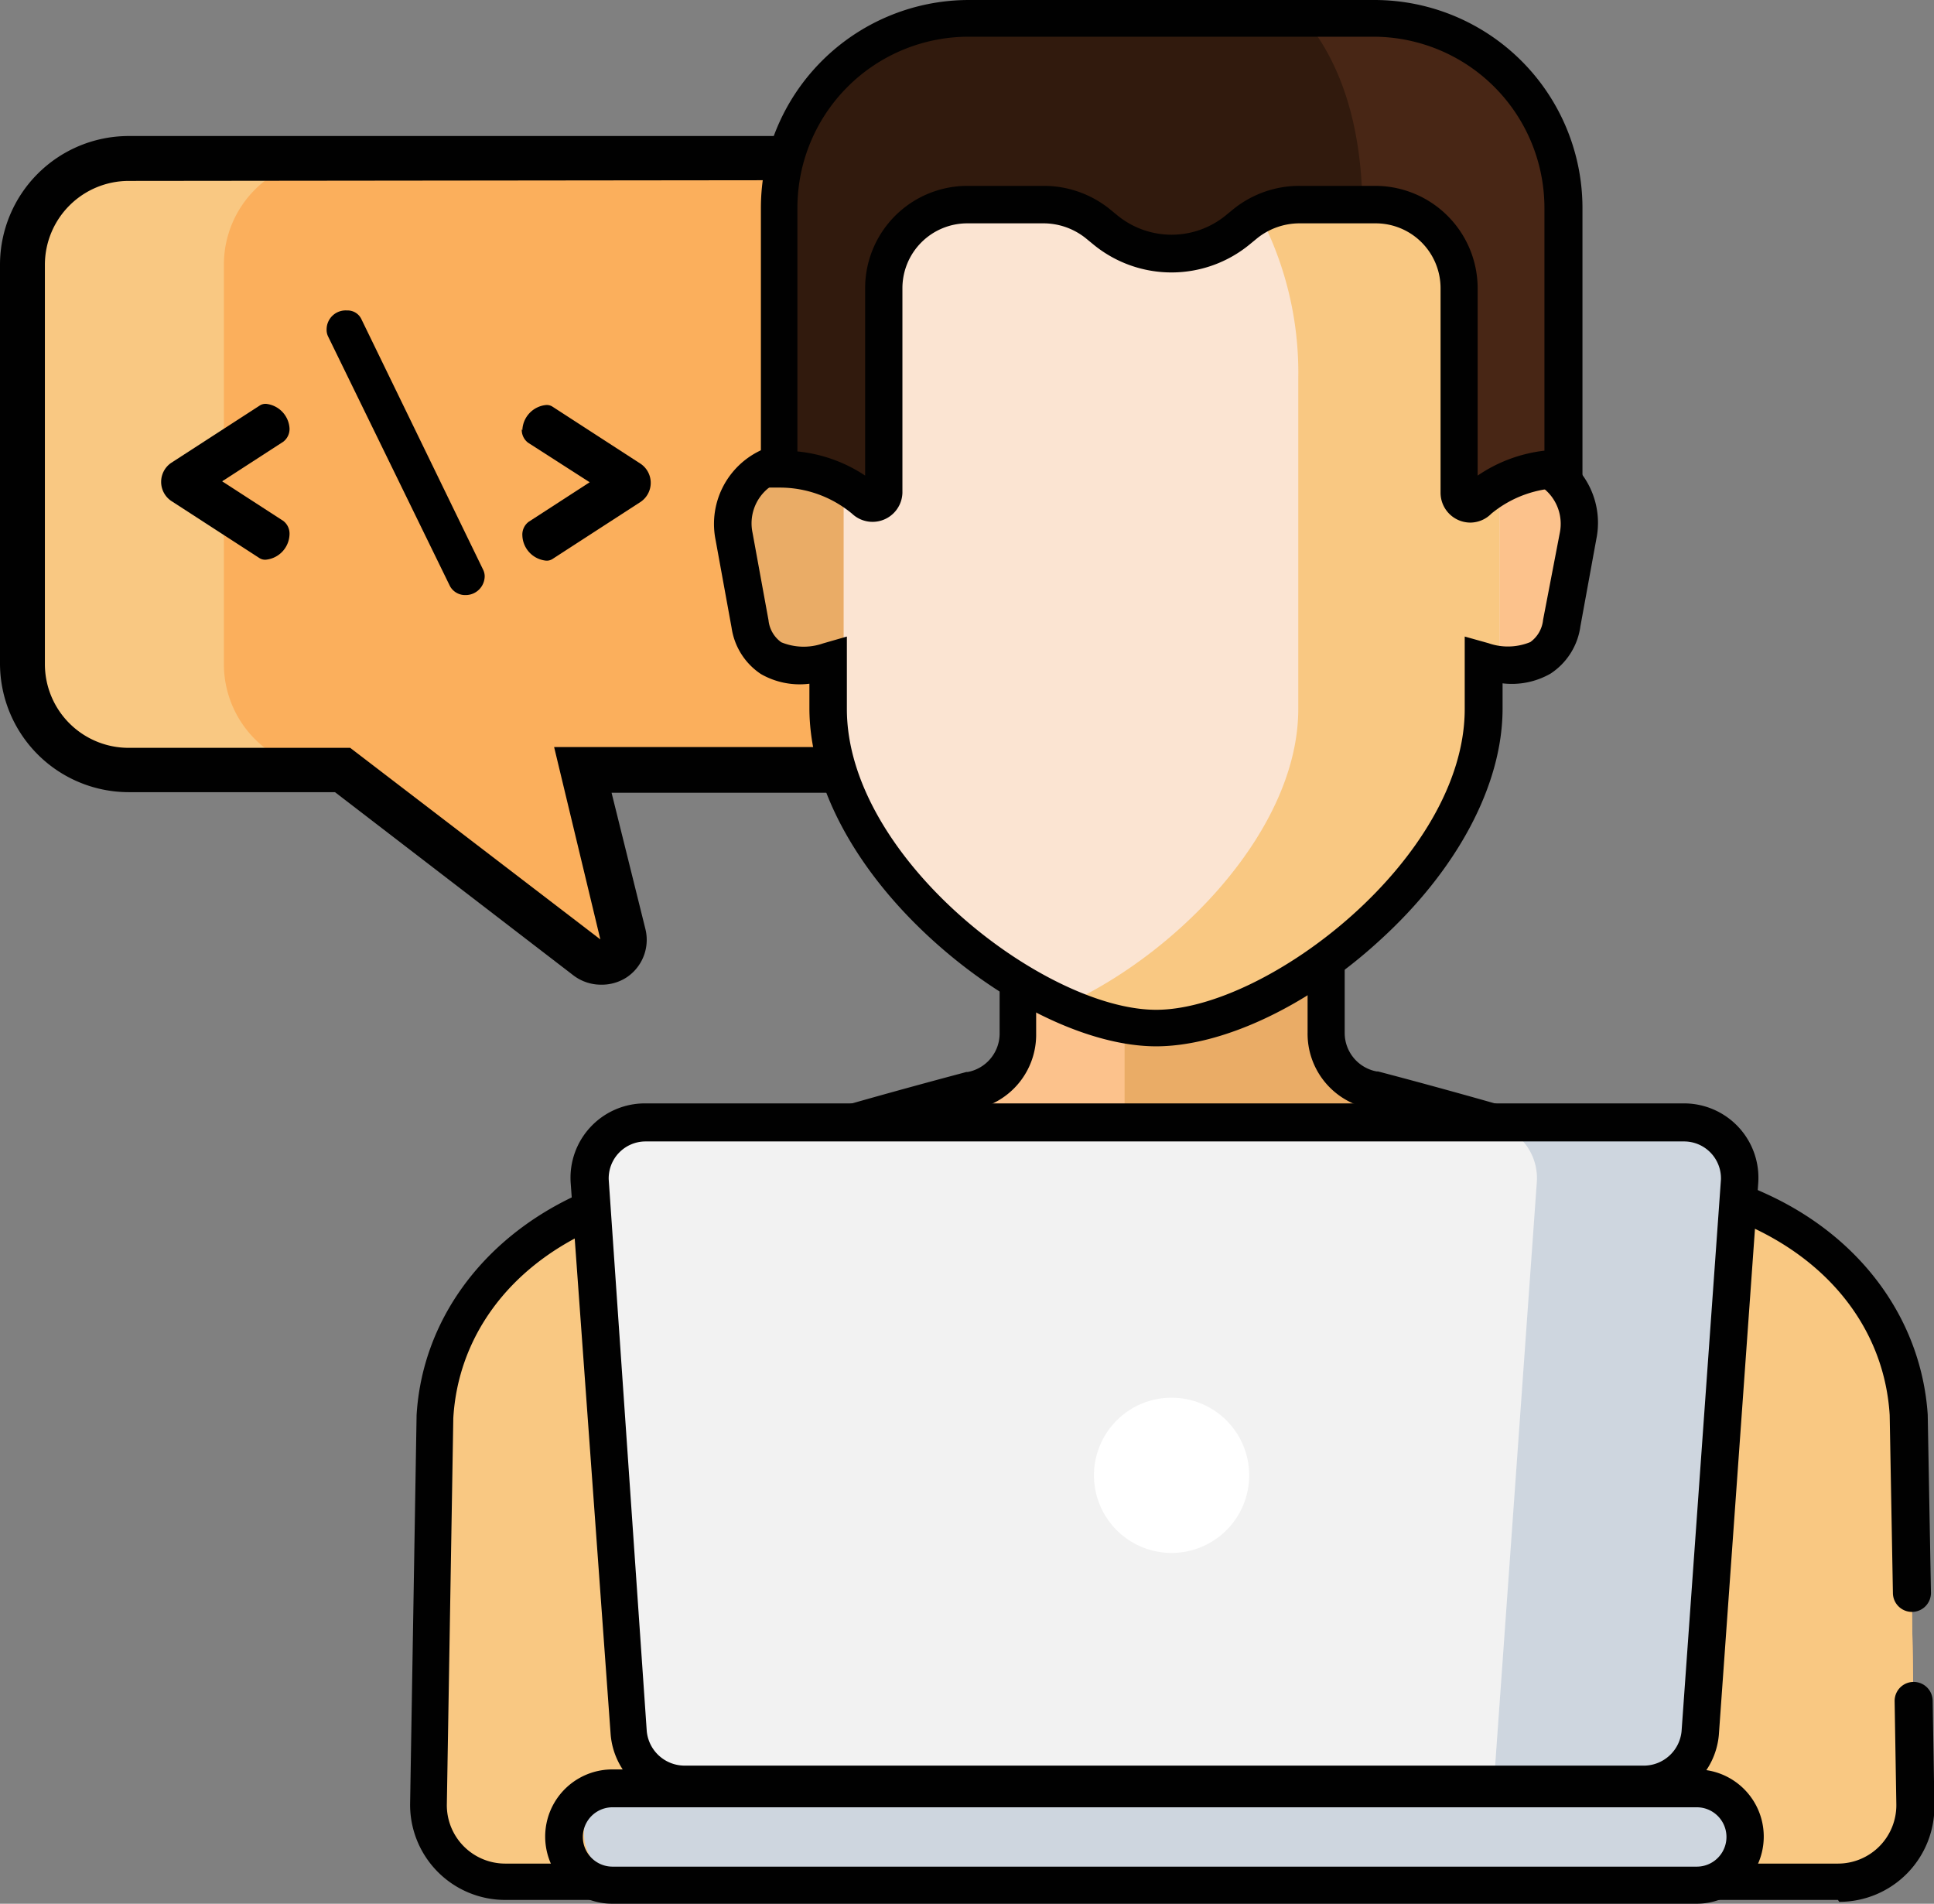 <svg id="Layer_1" data-name="Layer 1" xmlns="http://www.w3.org/2000/svg" viewBox="0 0 101.67 100.07"><rect x="0" y="0" width="101.67" height="100.07" fill="#808080" stroke="none"/><defs><style>.cls-1{fill:#fbaf5c;}.cls-2{fill:#f9c882;}.cls-3{fill:#010101;}.cls-4{fill:#fcc28c;}.cls-5{fill:#eaac66;}.cls-6{fill:#fbe4d2;}.cls-7{fill:#311a0d;}.cls-8{fill:#482615;}.cls-9{fill:#f2f2f2;}.cls-10{fill:#ced6df;}.cls-11{fill:#fff;}</style></defs><title>FRONT_END_DEVELOPER</title><path class="cls-1" d="M6.76,8.33a5.58,5.58,0,0,0-5.58,5.58v21a5.58,5.58,0,0,0,5.58,5.58H18l12.84,9.86a1.22,1.22,0,0,0,1.93-1.26l-2.13-8.6H43.82a5.58,5.58,0,0,0,5.58-5.58v-21a5.58,5.58,0,0,0-5.58-5.58Zm0,0"/><path class="cls-2" d="M6.76,8.33a5.58,5.58,0,0,0-5.58,5.58v21a5.58,5.58,0,0,0,5.58,5.58H17.35a5.58,5.58,0,0,1-5.58-5.58v-21a5.58,5.58,0,0,1,5.58-5.58Zm0,0"/><path class="cls-1" d="M28.59,40.46H18l12.84,9.86a1.22,1.22,0,0,0,1.93-1.26L31.12,42.4Zm2.54,1.95"/><path class="cls-3" d="M31.59,51.76a2.39,2.39,0,0,1-1.46-.5L17.61,41.64H6.76A6.77,6.77,0,0,1,0,34.88v-21A6.77,6.77,0,0,1,6.76,7.15H43.82a6.77,6.77,0,0,1,6.76,6.76v21a6.77,6.77,0,0,1-6.76,6.76H32.15l1.77,7.13a2.37,2.37,0,0,1-1,2.59A2.4,2.4,0,0,1,31.59,51.76ZM6.76,9.51a4.41,4.41,0,0,0-4.4,4.4v21a4.4,4.4,0,0,0,4.4,4.4H18.41L31.56,49.38h0l0,0v0L29.13,39.27H43.82a4.4,4.4,0,0,0,4.4-4.4v-21a4.4,4.4,0,0,0-4.4-4.4Z"/><path d="M27.43,22.56a.84.84,0,0,0,.33.71L31,25.35l-3.21,2.08a.84.84,0,0,0-.33.71,1.38,1.38,0,0,0,1.24,1.33.55.55,0,0,0,.35-.09l4.63-3a1.21,1.21,0,0,0,0-2l-4.63-3a.55.55,0,0,0-.35-.09,1.38,1.38,0,0,0-1.24,1.33Zm0,0"/><path d="M18.25,16.32a1,1,0,0,0-1.08,1,.79.79,0,0,0,.07.35l6.42,13.15a.91.91,0,0,0,.82.46,1,1,0,0,0,1-1,.82.82,0,0,0-.09-.35L19,16.78a.8.8,0,0,0-.77-.46Zm0,0"/><path d="M9,24.33a1.21,1.21,0,0,0,0,2l4.63,3a.55.55,0,0,0,.35.09,1.38,1.38,0,0,0,1.24-1.33.84.84,0,0,0-.33-.71l-3.21-2.08,3.21-2.08a.84.84,0,0,0,.33-.71A1.38,1.38,0,0,0,14,21.23a.55.55,0,0,0-.35.09L9,24.33Zm0,0"/><path class="cls-4" d="M100.34,74.45c-.28-4.74-3.28-8.6-7.76-10.69-5.48-2.56-20.4-6.45-20.4-6.45a3,3,0,0,1-2.49-3V45.79H53.48v8.53a3,3,0,0,1-2.49,3s-14.92,3.88-20.4,6.45c-4.48,2.1-7.48,6-7.76,10.69L22.5,94.78a4.06,4.06,0,0,0,4.06,4.11H96.62a4.06,4.06,0,0,0,4.06-4.11Zm0,0"/><path class="cls-5" d="M100.34,74.45c-.28-4.74-3.28-8.6-7.76-10.69-5.48-2.56-20.4-6.45-20.4-6.45a3,3,0,0,1-2.49-3V45.79H59.12V59.43a3,3,0,0,0,2.49,3S76.53,66.31,82,68.87c4.48,2.1,7.48,6,7.76,10.69l.32,19.32h6.54a4.06,4.06,0,0,0,4.06-4.11Zm0,0"/><path class="cls-2" d="M92.58,63.76A120.59,120.59,0,0,0,78.23,59l-1,.39a44.06,44.06,0,0,1-31.21,0L45,59A120.61,120.61,0,0,0,30.6,63.76c-4.48,2.1-7.48,6-7.76,10.69L22.5,94.78a4.06,4.06,0,0,0,4.06,4.11H96.62a4.06,4.06,0,0,0,4.06-4.11l-.34-20.33c-.28-4.74-3.28-8.6-7.76-10.69Zm0,0"/><path class="cls-3" d="M96.62,99.87H26.56a5,5,0,0,1-5-5.1l.34-20.38c.29-4.91,3.4-9.22,8.33-11.53,5.5-2.57,20-6.35,20.57-6.51l.07,0a2.06,2.06,0,0,0,1.68-2V44.81H70.69v9.51a2.06,2.06,0,0,0,1.68,2l.07,0c.61.16,15.07,3.93,20.57,6.51,4.93,2.31,8,6.62,8.33,11.53v0l.17,9.37a1,1,0,0,1-1,1h0a1,1,0,0,1-1-1l-.17-9.35c-.26-4.23-2.88-7.82-7.19-9.84C87,62.21,72.74,58.47,72,58.27a4,4,0,0,1-3.26-4V46.78H54.47v7.54a4,4,0,0,1-3.25,4c-.76.2-15,3.93-20.2,6.38-4.32,2-6.94,5.61-7.19,9.84l-.34,20.31a3.07,3.07,0,0,0,3.07,3.11H96.62a3.07,3.07,0,0,0,3.07-3.11l-.09-5.44a1,1,0,0,1,1-1h0a1,1,0,0,1,1,1l.09,5.45a5,5,0,0,1-5,5.11Z"/><path class="cls-5" d="M44.78,24.2H42.65a3.29,3.29,0,0,0-3.24,4l.84,4.6c.65,3.41,4.54,1.85,4.54,1.85Zm0,0"/><path class="cls-4" d="M78.41,24.2h2.13a3.29,3.29,0,0,1,3.24,4l-.84,4.6c-.65,3.41-4.54,1.85-4.54,1.85Zm0,0"/><path class="cls-6" d="M73.39,6.71a16.77,16.77,0,0,0-23.6,0,17.85,17.85,0,0,0-5.44,13.12V37.27c0,8.25,10.72,16.79,17.24,16.79s17.24-8.54,17.24-16.79V19.82A17.86,17.86,0,0,0,73.39,6.71Zm0,0"/><path class="cls-2" d="M73.39,6.71a17.42,17.42,0,0,0-11.8-4.86,16.94,16.94,0,0,0-5.29.9,18.33,18.33,0,0,1,6.51,4,17.85,17.85,0,0,1,5.44,13.12V37.27c0,6.24-6.14,12.65-11.95,15.4a12.83,12.83,0,0,0,5.29,1.39c6.52,0,17.24-8.54,17.24-16.79V19.82A17.85,17.85,0,0,0,73.39,6.71Zm0,0"/><path class="cls-3" d="M60.78,55c-3.45,0-7.94-2.13-11.73-5.56-4.13-3.74-6.5-8.2-6.5-12.22V35.94A4.1,4.1,0,0,1,40,35.43,3.53,3.53,0,0,1,38.46,33l-.84-4.61a4.27,4.27,0,0,1,4.21-5.12h.71V19.82A18.79,18.79,0,0,1,48.31,6,18.25,18.25,0,0,1,60.77.87h0A18.25,18.25,0,0,1,73.25,6,18.79,18.79,0,0,1,79,19.82v3.39h.71a4.27,4.27,0,0,1,4.21,5.12l-.84,4.6a3.54,3.54,0,0,1-1.57,2.48,4.1,4.1,0,0,1-2.52.51v1.33c0,4-2.37,8.48-6.5,12.22C68.72,52.92,64.23,55,60.78,55ZM44.52,33.46v3.81c0,7.84,10.43,15.81,16.26,15.81S77,45.11,77,37.27V33.46l1.25.35a3.09,3.09,0,0,0,2.2-.06,1.64,1.64,0,0,0,.67-1.17L82,28a2.38,2.38,0,0,0-.83-2.31h0a2.34,2.34,0,0,0-1.45-.49H77V19.82A16.82,16.82,0,0,0,71.91,7.43a15.78,15.78,0,0,0-22.26,0,16.81,16.81,0,0,0-5.13,12.39v5.36H41.83a2.34,2.34,0,0,0-1.45.49A2.38,2.38,0,0,0,39.56,28l.84,4.6a1.63,1.63,0,0,0,.67,1.16,3.09,3.09,0,0,0,2.2.06Z"/><path class="cls-7" d="M72.26,1H50.92A9.94,9.94,0,0,0,41,10.92V24.64a6.86,6.86,0,0,1,4.5,1.68.58.58,0,0,0,1-.42V15.15a4.39,4.39,0,0,1,4.39-4.39h4a4.53,4.53,0,0,1,2.87,1l.39.32a5.49,5.49,0,0,0,6.95,0l.39-.32a4.53,4.53,0,0,1,2.87-1h4a4.39,4.39,0,0,1,4.39,4.39V25.9a.58.58,0,0,0,1,.42,6.86,6.86,0,0,1,4.5-1.68V10.93A9.94,9.94,0,0,0,72.26,1Zm0,0"/><path class="cls-8" d="M72.26,1H68.57c1.86,2.19,3,5.47,3.05,9.77h.7a4.39,4.39,0,0,1,4.39,4.39V25.9a.58.58,0,0,0,1,.42,6.86,6.86,0,0,1,4.5-1.68V10.93A9.94,9.94,0,0,0,72.26,1Zm0,0"/><path class="cls-9" d="M86.47,93.79H36a2.93,2.93,0,0,1-2.92-2.72L31,62.1A2.93,2.93,0,0,1,33.91,59H88.53a2.93,2.93,0,0,1,2.92,3.14l-2.07,29a2.93,2.93,0,0,1-2.92,2.72Zm0,0"/><path class="cls-3" d="M77.3,27.47a1.57,1.57,0,0,1-1.57-1.57V15.15a3.41,3.41,0,0,0-3.41-3.41h-4a3.56,3.56,0,0,0-2.25.8l-.39.32a6.47,6.47,0,0,1-8.19,0l-.39-.32a3.56,3.56,0,0,0-2.25-.8h-4a3.41,3.41,0,0,0-3.41,3.41V25.9A1.57,1.57,0,0,1,44.79,27,5.94,5.94,0,0,0,41,25.63l-1,0V10.92A10.94,10.94,0,0,1,50.92,0H72.26A10.94,10.94,0,0,1,83.19,10.93V25.65l-1,0A5.91,5.91,0,0,0,78.4,27,1.56,1.56,0,0,1,77.3,27.47Zm-9-17.7h4a5.39,5.39,0,0,1,5.38,5.38V25a7.79,7.79,0,0,1,3.51-1.31V10.93a9,9,0,0,0-9-9H50.92a9,9,0,0,0-9,9v12.8A7.79,7.79,0,0,1,45.48,25V15.15a5.38,5.38,0,0,1,5.38-5.38h4A5.53,5.53,0,0,1,58.35,11l.39.32a4.5,4.5,0,0,0,5.7,0l.39-.32A5.53,5.53,0,0,1,68.33,9.77Z"/><path class="cls-10" d="M88.53,59H77.87a2.93,2.93,0,0,1,2.92,3.14L78.53,93.79h7.93a2.93,2.93,0,0,0,2.92-2.72l2.07-29A2.93,2.93,0,0,0,88.53,59Zm0,0"/><path class="cls-3" d="M86.47,94.78H36a3.93,3.93,0,0,1-3.9-3.63L30,62.17A3.91,3.91,0,0,1,33.91,58H88.53a3.91,3.91,0,0,1,3.9,4.19l-2.07,29A3.93,3.93,0,0,1,86.47,94.78ZM33.91,60A1.94,1.94,0,0,0,32,62L34,91A2,2,0,0,0,36,92.81H86.47A2,2,0,0,0,88.4,91l2.07-29A1.94,1.94,0,0,0,88.53,60Z"/><path class="cls-10" d="M90.09,98.88h-57a2.55,2.55,0,0,1,0-5.09h57a2.55,2.55,0,0,1,0,5.09Zm0,0"/><path class="cls-3" d="M89.19,100.07h-57a3.53,3.53,0,0,1,0-7.06h57a3.53,3.53,0,0,1,0,7.06ZM32.2,95a1.56,1.56,0,0,0,0,3.12h57a1.56,1.56,0,0,0,0-3.12Z"/><path class="cls-11" d="M65.67,77.55a4.08,4.08,0,1,1-4.08-4.08,4.08,4.08,0,0,1,4.08,4.08Zm0,0"/></svg>